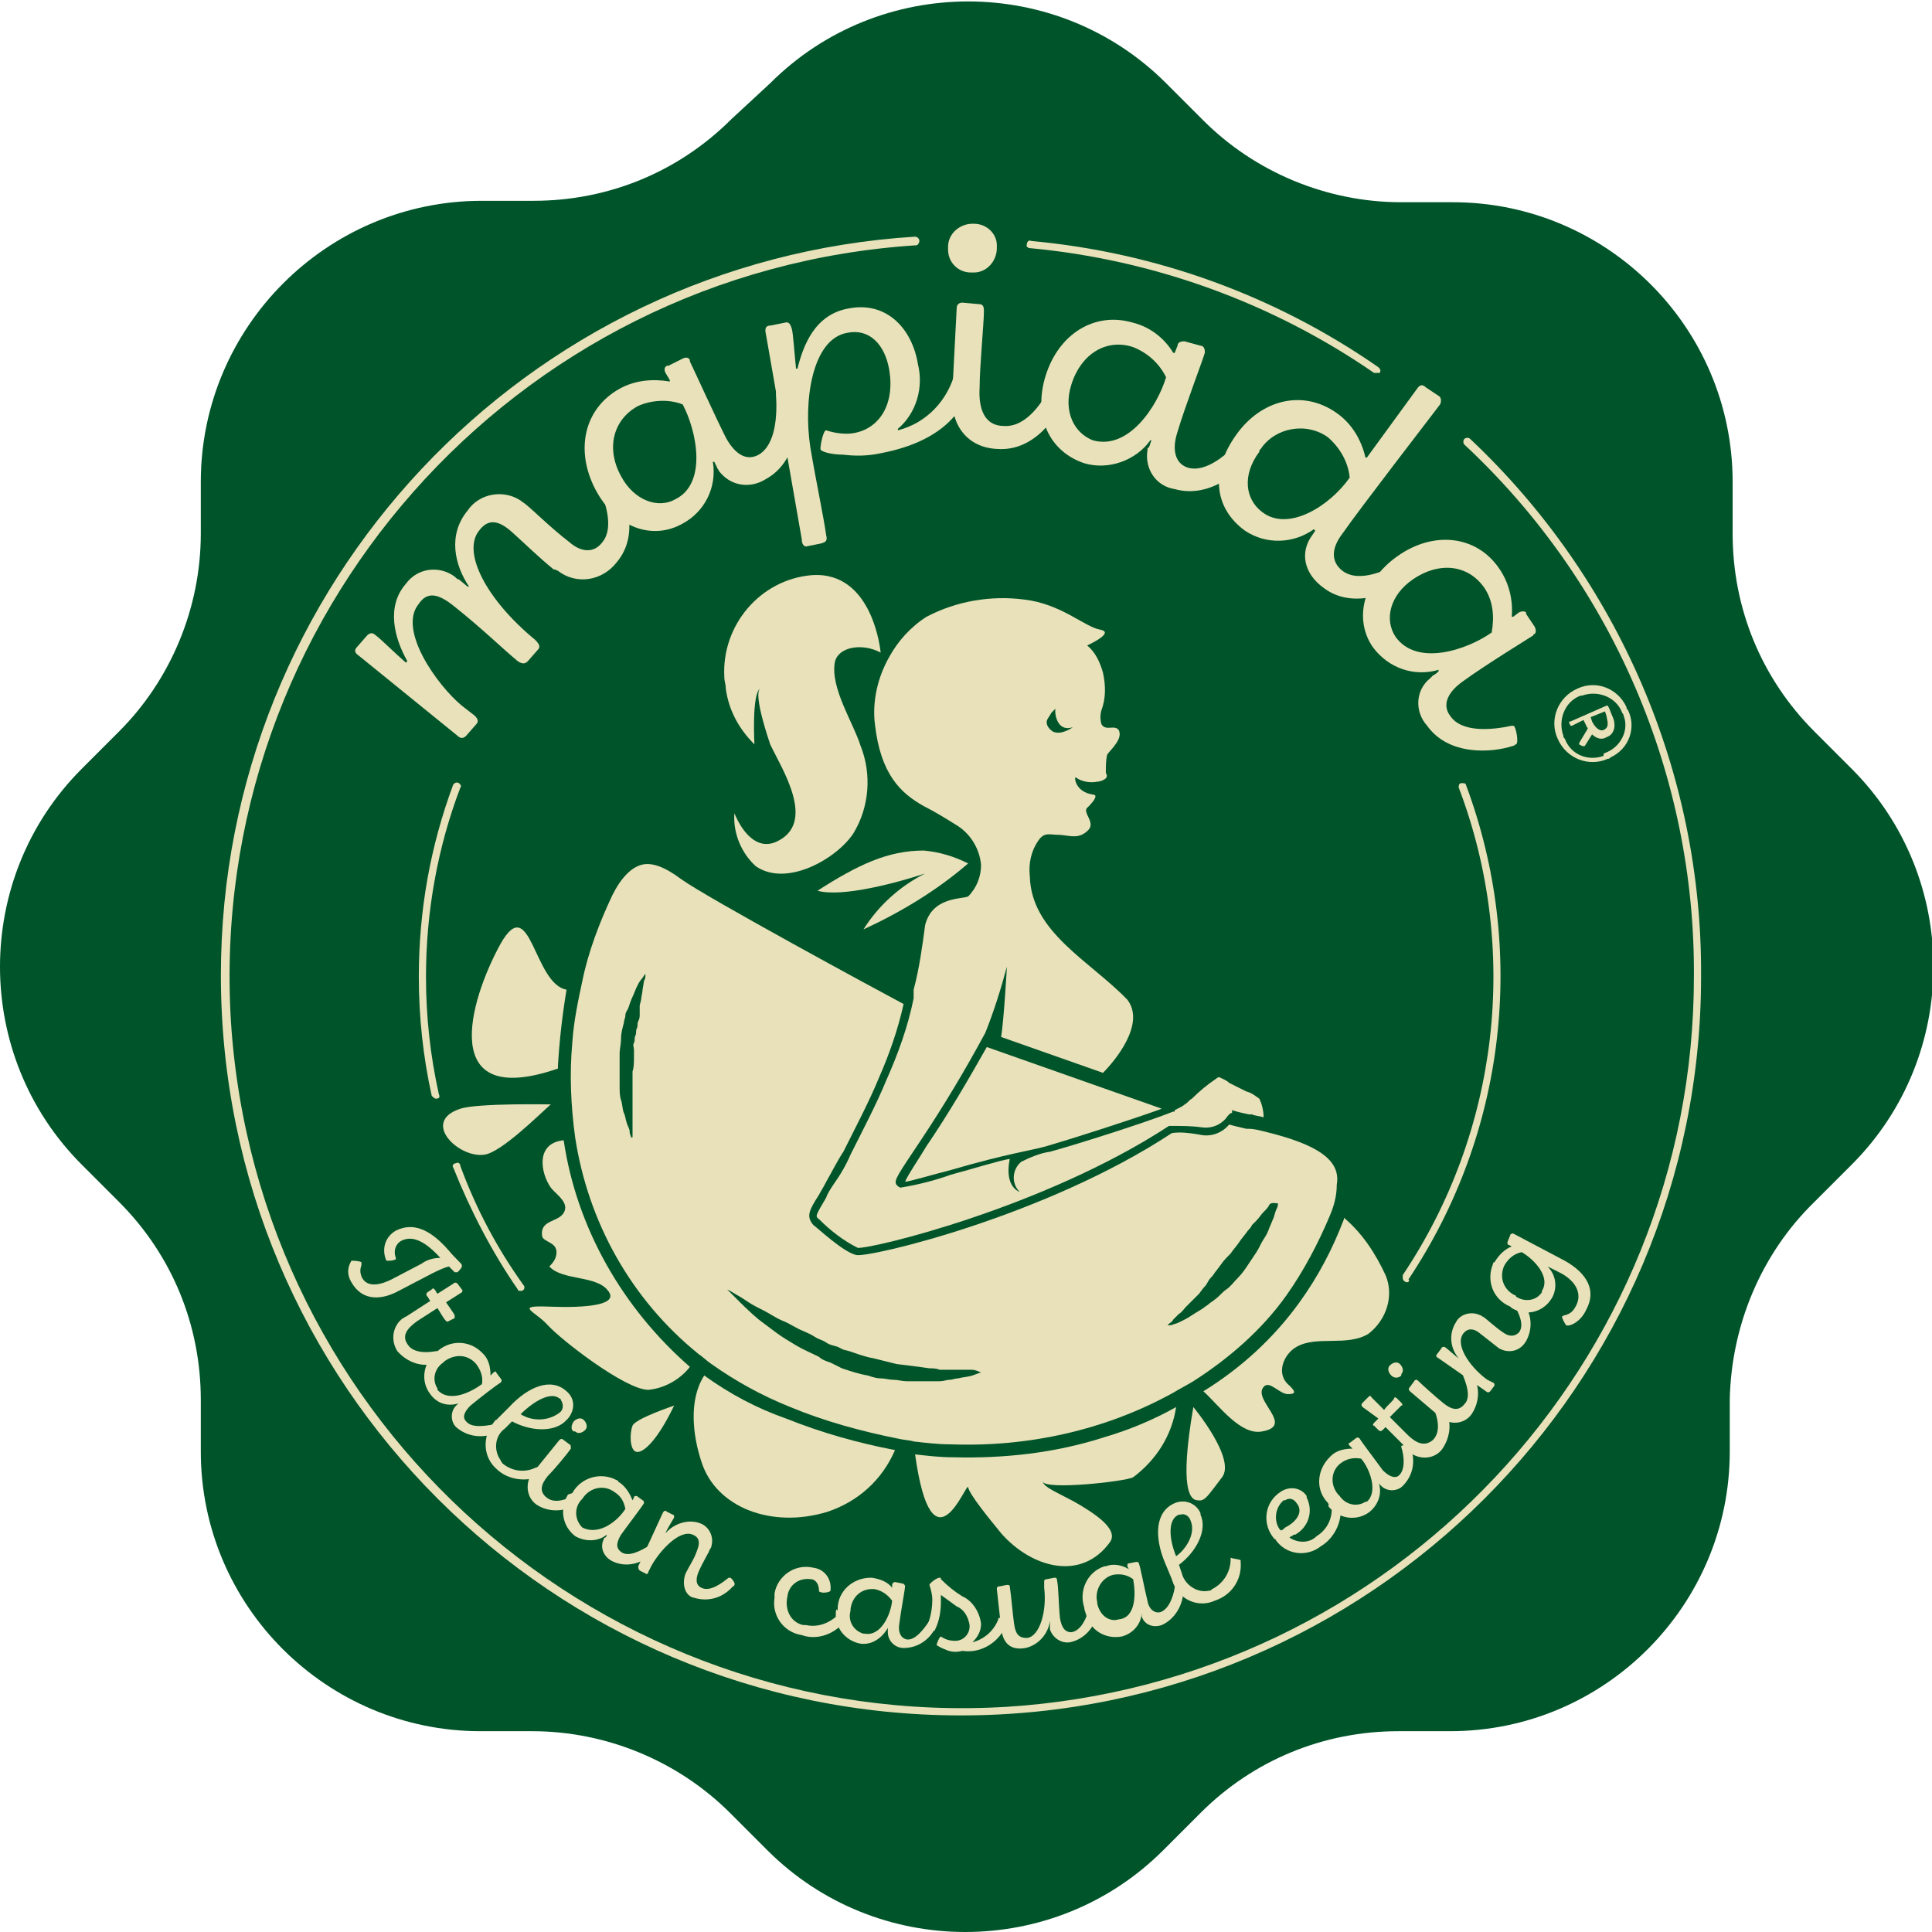 <?xml version="1.0" encoding="UTF-8"?>
<svg xmlns="http://www.w3.org/2000/svg" xmlns:xlink="http://www.w3.org/1999/xlink" version="1.0" id="Groupe_34" x="0px" y="0px" viewBox="0 0 134.7 134.7" style="enable-background:new 0 0 134.7 134.7;" xml:space="preserve">
<style type="text/css">
	.st0{clip-path:url(#SVGID_00000107548606181275905440000011772685048605280643_);}
	.st1{fill:#005429;}
	.st2{fill:#E8E1B9;}
</style>
<g>
	<defs>
		<rect id="SVGID_1_" width="134.7" height="134.7"></rect>
	</defs>
	<clipPath id="SVGID_00000143599639339990001700000001130156930475261108_">
		<use xlink:href="#SVGID_1_" style="overflow:visible;"></use>
	</clipPath>
	<g id="Groupe_34-2" style="clip-path:url(#SVGID_00000143599639339990001700000001130156930475261108_);">
		<path id="Tracé_114" class="st1" d="M126.5,83.8l2.6-2.6c7.6-7.6,7.6-20,0-27.6c0,0,0,0,0,0l-2.6-2.6c-3.7-3.7-5.7-8.6-5.7-13.8    v-3.6c0-10.8-8.8-19.5-19.5-19.5h-3.6c-5.2,0-10.2-2.1-13.8-5.7l-2.6-2.6c-7.6-7.6-20-7.6-27.6,0c0,0,0,0,0,0L51,8.3    c-3.7,3.7-8.6,5.7-13.8,5.7h-3.6C22.8,14,14,22.8,14,33.6c0,0,0,0,0,0v3.6c0,5.2-2.1,10.2-5.7,13.8l-2.6,2.6    c-7.6,7.6-7.6,20,0,27.6c0,0,0,0,0,0l2.6,2.6c3.7,3.7,5.7,8.6,5.7,13.8v3.6c0,10.8,8.8,19.5,19.5,19.5c0,0,0,0,0,0h3.6    c5.2,0,10.2,2.1,13.8,5.7l2.6,2.6c7.6,7.6,20,7.6,27.6,0c0,0,0,0,0,0l2.6-2.6c3.7-3.7,8.6-5.7,13.8-5.7h3.6    c10.8,0,19.5-8.8,19.5-19.5v-3.6C120.7,92.4,122.8,87.4,126.5,83.8"></path>
		<path id="Tracé_115" class="st2" d="M30.4,76.6c-0.1,0-0.2-0.1-0.3-0.2c-0.6-2.7-0.9-5.5-0.9-8.3c0-4.6,0.8-9.1,2.4-13.4    c0.1-0.1,0.2-0.2,0.4-0.1c0.1,0.1,0.2,0.2,0.1,0.3c-1.6,4.2-2.4,8.7-2.4,13.2c0,2.8,0.3,5.5,0.9,8.2    C30.7,76.5,30.6,76.6,30.4,76.6C30.5,76.6,30.4,76.6,30.4,76.6"></path>
		<path id="Tracé_116" class="st2" d="M36.3,90c-0.1,0-0.2,0-0.2-0.1c-1.8-2.6-3.3-5.5-4.5-8.5c-0.1-0.1,0-0.3,0.2-0.3    c0.1-0.1,0.3,0,0.3,0.2l0,0c1.1,3,2.6,5.8,4.4,8.3c0.1,0.1,0.1,0.3-0.1,0.4C36.4,90,36.4,90,36.3,90"></path>
		<path id="Tracé_117" class="st2" d="M98.1,89.4c-0.1,0-0.3-0.1-0.3-0.3c0-0.1,0-0.1,0-0.2c6.7-10,8.2-22.7,3.9-34    c0-0.1,0-0.3,0.2-0.3c0.1,0,0.3,0,0.3,0.1c4.3,11.5,2.8,24.3-4,34.5C98.3,89.3,98.2,89.4,98.1,89.4"></path>
		<path id="Tracé_118" class="st2" d="M31.9,88.7c-0.1,0-0.1,0-0.2,0c-0.1-0.1-0.2-0.2-0.4-0.4c-0.4,0.1-0.8,0.3-1.2,0.5l-2.3,1.2    c-1.1,0.6-2.5,0.8-3.3-0.6c-0.3-0.5-0.3-1,0-1.5c0.2,0,0.5,0,0.7,0.1c0,0,0,0.1,0,0.2c-0.1,0.3-0.1,0.5,0,0.8    c0.4,0.9,1.5,0.5,2.1,0.2l2.1-1.1c0.4-0.3,0.9-0.4,1.3-0.4c-1-1.1-1.9-1.6-2.7-1.2c-0.4,0.2-0.6,0.7-0.4,1.2c0,0.1,0,0.1,0,0.1    c-0.2,0.1-0.4,0.1-0.6,0.1c0,0-0.1,0-0.1-0.1c-0.3-0.8,0-1.6,0.7-2c1.2-0.6,2.4-0.1,3.7,1.4c0.5,0.6,0.9,0.9,0.9,1    c0,0,0,0.1,0,0.1C32.2,88.4,32,88.6,31.9,88.7"></path>
		<path id="Tracé_119" class="st2" d="M30.6,95c0,0-0.1,0-0.1,0c-1,0.4-2.1,0-2.8-0.8c-0.5-0.8-0.3-1.8,0.4-2.3    c0.1,0,0.1-0.1,0.2-0.1l1.7-1.1c-0.1-0.1-0.1-0.2-0.2-0.3c-0.1-0.1-0.1-0.2,0-0.3l0.3-0.2c0.1-0.1,0.1-0.1,0.2,0c0,0,0,0,0,0    c0.1,0.1,0.1,0.2,0.2,0.3l1.1-0.7c0.1-0.1,0.2-0.1,0.3,0c0,0,0,0,0,0l0.3,0.4c0.1,0.1,0,0.2,0,0.2c0,0,0,0,0,0l-1.1,0.7    c0.2,0.3,0.5,0.7,0.6,0.9c0,0.1,0,0.1,0,0.2c0,0,0,0,0,0l-0.4,0.2c-0.1,0.1-0.2,0-0.2,0c-0.2-0.2-0.4-0.6-0.6-0.9l-1.4,0.9    c-0.7,0.5-1.1,1-0.7,1.6c0.4,0.7,1.5,0.6,2,0.5c0.1,0,0.1,0,0.1,0C30.6,94.6,30.6,95,30.6,95"></path>
		<path id="Tracé_120" class="st2" d="M30.4,94.3c0.9-0.9,2.3-0.9,3.2,0c0,0,0.1,0.1,0.1,0.1c0.4,0.4,0.5,1,0.5,1.5l0,0l0.2-0.2    c0.1-0.1,0.2-0.1,0.2,0c0,0,0,0,0,0l0.3,0.4c0.1,0.1,0.1,0.2,0,0.3c0,0,0,0,0,0c-0.2,0.1-1.5,1.1-2.1,1.6    c-0.4,0.4-0.6,0.8-0.3,1.1c0.4,0.5,1.4,0.3,2,0.2c0.1,0,0.1,0,0.1,0c0,0.1,0.2,0.5,0.1,0.6c0,0-0.1,0-0.1,0    c-0.9,0.4-2,0.3-2.8-0.4c-0.4-0.4-0.4-1.1,0-1.5c0,0,0.1-0.1,0.1-0.1c0.1-0.1,0.2-0.1,0.2-0.1l0,0c-0.8,0.3-1.6,0.1-2.1-0.6    c-0.7-0.9-0.5-2.2,0.4-2.9C30.3,94.3,30.3,94.3,30.4,94.3 M33.6,96.5c0.1-0.5-0.1-1-0.4-1.4c-0.6-0.7-1.5-0.7-2.2-0.2    c0,0-0.1,0.1-0.1,0.1c-0.6,0.4-0.8,1.2-0.4,1.8c0,0,0,0,0,0.1C31.3,97.8,32.8,97.1,33.6,96.5"></path>
		<path id="Tracé_121" class="st2" d="M37.9,102.8C37.8,102.9,37.8,102.9,37.9,102.8c-1.1,0.6-2.5,0.4-3.3-0.4    c-0.9-0.8-1-2.2-0.2-3.2c0.1-0.1,0.1-0.2,0.2-0.2l0.9-0.9c1.3-1.4,2.9-2.1,4-1.1c0.6,0.5,0.6,1.3,0.1,1.9c0,0-0.1,0.1-0.1,0.1    c-0.8,0.9-2.5,0.8-3.8,0.1l-0.5,0.5c-0.7,0.5-0.8,1.5-0.3,2.2c0,0.1,0.1,0.1,0.1,0.2c0.7,0.6,1.6,0.7,2.4,0.3c0.1,0,0.1,0,0.1,0    S37.9,102.8,37.9,102.8 M36.3,98.6c0.8,0.5,1.9,0.5,2.7-0.1c0.3-0.2,0.3-0.6,0.1-0.9c0,0,0-0.1-0.1-0.1    C38.4,97,37.2,97.7,36.3,98.6"></path>
		<path id="Tracé_122" class="st2" d="M37.3,102.5l1.7-2.1c0.1-0.1,0.2-0.1,0.3,0l0.4,0.3c0.1,0,0.1,0.2,0.1,0.2c0,0,0,0,0,0.1    c-0.2,0.3-1.1,1.4-1.6,1.9c-0.5,0.6-0.6,1.1-0.1,1.5c0.6,0.5,1.5,0.1,2-0.2c0,0,0.1,0,0.1,0c0.1,0.1,0.3,0.5,0.2,0.5    c0,0-0.1,0-0.1,0.1c-0.8,0.6-2,0.7-2.9,0.1c-0.7-0.5-0.8-1.5-0.3-2.2C37.2,102.7,37.3,102.6,37.3,102.5 M40,99.1    c0.2-0.2,0.5-0.3,0.7-0.1c0,0,0,0,0,0c0.2,0.2,0.3,0.5,0.1,0.7c0,0,0,0,0,0c-0.2,0.2-0.5,0.3-0.7,0.1c0,0,0,0-0.1,0    C39.8,99.7,39.8,99.4,40,99.1C40,99.1,40,99.1,40,99.1"></path>
		<path id="Tracé_123" class="st2" d="M39.9,104.1c0.6-1.1,2-1.5,3.1-0.9c0,0,0.1,0,0.1,0.1c0.5,0.3,0.8,0.8,1,1.3l0,0l0.1-0.2    c0-0.1,0.1-0.1,0.2-0.1c0,0,0,0,0,0l0.4,0.3c0.1,0,0.1,0.2,0.1,0.2c0,0,0,0,0,0c-0.1,0.2-1.1,1.5-1.6,2.2c-0.3,0.5-0.4,0.9,0,1.2    c0.5,0.4,1.4-0.1,1.9-0.4c0,0,0.1,0,0.1,0c0.1,0,0.3,0.4,0.2,0.5c0,0,0,0.1-0.1,0.1c-0.8,0.7-1.9,0.9-2.8,0.4    c-0.5-0.3-0.8-0.9-0.5-1.5c0,0,0-0.1,0.1-0.1c0.1-0.1,0.1-0.1,0.1-0.2l0,0c-0.6,0.5-1.5,0.5-2.2,0.1c-0.9-0.7-1.1-1.9-0.5-2.9    C39.9,104.1,39.9,104.1,39.9,104.1 M43.6,105.2c-0.1-0.5-0.3-0.9-0.8-1.2c-0.7-0.5-1.7-0.3-2.2,0.5c0,0-0.1,0.1-0.1,0.1    c-0.5,0.6-0.4,1.4,0.1,1.9c0,0,0,0,0,0C41.8,107.1,43.1,106,43.6,105.2"></path>
		<path id="Tracé_124" class="st2" d="M47.8,109.7c0.3-0.6,0.6-1,0.8-1.6c0.2-0.5,0.2-0.9-0.3-1.1c-0.9-0.4-2.3,1.1-2.9,2.2    l-0.2,0.4c0,0.1-0.1,0.2-0.2,0.1c0,0,0,0,0,0l-0.4-0.2c-0.1-0.1-0.1-0.2-0.1-0.3l1.7-3.7c0.1-0.2,0.2-0.2,0.3-0.1l0.4,0.2    c0.1,0,0.1,0.1,0.1,0.2c0,0,0,0,0,0c-0.1,0.2-0.5,0.8-0.6,1.1l0,0c0.6-0.7,1.6-1,2.4-0.7c0.6,0.2,1,0.9,0.8,1.6    c0,0.1-0.1,0.2-0.1,0.2c-0.1,0.3-0.5,0.9-0.8,1.6c-0.2,0.5-0.2,0.9,0.2,1.1c0.6,0.3,1.4-0.3,1.9-0.7c0,0,0.1,0,0.1,0    c0.1,0,0.4,0.4,0.3,0.5c0,0,0,0.1-0.1,0.1c-0.7,0.8-1.7,1.1-2.7,0.8C47.8,111.3,47.5,110.5,47.8,109.7    C47.8,109.8,47.8,109.8,47.8,109.7"></path>
		<path id="Tracé_125" class="st2" d="M54,111.1c0.2-1.2,1.4-2.1,2.7-1.8c0,0,0,0,0,0c0.8,0.1,1.3,0.8,1.2,1.6    c0,0.1-0.5,0.2-0.7,0.1c-0.1,0-0.1-0.1-0.1-0.1c0-0.4-0.2-0.8-0.6-0.8c-0.8-0.1-1.5,0.4-1.6,1.2c0,0,0,0,0,0    c-0.2,0.9,0.2,1.8,1.1,2c0.1,0,0.1,0,0.2,0c0.9,0.2,1.8-0.2,2.4-0.9c0,0,0.1-0.1,0.1,0s0.4,0.3,0.4,0.4c0,0,0,0.1-0.1,0.1    c-0.7,1-2,1.5-3.1,1.1c-1.3-0.2-2.1-1.4-1.9-2.6C54,111.2,54,111.1,54,111.1"></path>
		<path id="Tracé_126" class="st2" d="M58.4,112.2c0-1.3,1.1-2.2,2.3-2.2c0,0,0.1,0,0.1,0c0.6,0.1,1.1,0.3,1.4,0.7l0,0l0-0.2    c0-0.1,0.1-0.2,0.2-0.2c0,0,0,0,0,0l0.5,0.1c0.1,0,0.2,0.1,0.2,0.2c0,0,0,0,0,0c0,0.2-0.3,1.8-0.4,2.6c-0.1,0.6,0.1,1,0.5,1.1    c0.6,0.1,1.2-0.7,1.6-1.3c0,0,0-0.1,0.1-0.1c0.1,0,0.5,0.3,0.4,0.3c0,0,0,0.1,0,0.1c-0.4,1-1.3,1.6-2.3,1.6    c-0.6,0-1.1-0.5-1.1-1.1c0,0,0-0.1,0-0.1c0-0.1,0-0.2,0-0.2l0,0c-0.4,0.7-1.1,1.2-1.9,1.1c-1.1-0.2-1.9-1.2-1.7-2.4    C58.4,112.3,58.4,112.3,58.4,112.2 M62.2,111.6c-0.3-0.4-0.7-0.7-1.2-0.8c-0.9-0.1-1.6,0.5-1.7,1.4c0,0,0,0.1,0,0.1    c-0.2,0.7,0.2,1.4,0.9,1.6c0,0,0,0,0.1,0C61.4,114.1,62.1,112.6,62.2,111.6"></path>
		<path id="Tracé_127" class="st2" d="M65.9,115c-0.3-0.1-0.6-0.3-0.6-0.3c0-0.1,0.2-0.6,0.3-0.6c0.3,0.2,0.6,0.3,1,0.3    c0.6,0,1-0.5,1-1c0,0,0,0,0-0.1c-0.1-0.6-0.4-1.1-0.9-1.3c-0.4-0.3-0.7-0.5-1.1-0.8l0,0c0,0.2,0,0.3,0,0.5c0,0.6-0.1,1.3-0.4,1.9    c0,0.1-0.1,0.1-0.1,0.1c-0.1,0-0.5-0.2-0.5-0.3c0-0.1,0-0.1,0.1-0.2c0.2-0.5,0.3-1.1,0.3-1.7c0-0.3-0.1-0.7-0.2-1    c0-0.1,0.5-0.5,0.7-0.5c0.1,0,0.1,0,0.1,0.1c0.5,0.5,1,0.9,1.5,1.2c0.7,0.3,1.2,1.1,1.3,1.9c0,0.5-0.2,0.9-0.6,1.3l0,0    c0.8-0.2,1.5-0.8,1.8-1.6c0-0.1,0-0.1,0.1-0.1c0.1,0,0.5,0.2,0.5,0.3c0,0,0,0.1,0,0.1c-0.5,1.3-1.8,2.1-3.1,1.9    C66.7,115.2,66.3,115.2,65.9,115"></path>
		<path id="Tracé_128" class="st2" d="M69.8,113.5l-0.3-2.7c0-0.1,0-0.2,0.2-0.2l0.5-0.1c0.1,0,0.2,0,0.2,0.1c0,0,0,0,0,0    c0.1,0.6,0.2,1.9,0.3,2.6c0.1,0.7,0.3,1,0.9,1c0.9-0.1,1.4-1.9,1.2-3.5l0-0.4c0-0.1,0-0.2,0.2-0.2l0.5-0.1c0.1,0,0.2,0,0.2,0.2    c0.1,0.4,0.1,1.6,0.2,2.6c0.1,0.6,0.3,1,0.8,1c0.7-0.1,1.1-1.1,1.2-1.6c0-0.1,0-0.1,0.1-0.1c0.1,0,0.5,0.1,0.5,0.2    c0,0,0,0.1,0,0.1c-0.1,1-0.9,1.9-1.9,2.1c-0.6,0.1-1.2-0.3-1.4-0.9c0-0.1,0-0.1,0-0.2c0-0.1,0-0.3,0-0.4l0,0    c-0.1,0.9-0.8,1.7-1.7,1.9C70.4,115.1,69.9,114.5,69.8,113.5"></path>
		<path id="Tracé_129" class="st2" d="M75.6,112.1c-0.4-1.2,0.2-2.5,1.4-2.9c0,0,0.1,0,0.1,0c0.5-0.2,1.1-0.1,1.6,0.2l0,0l-0.1-0.2    c0-0.1,0-0.2,0.1-0.2c0,0,0,0,0,0l0.5-0.1c0.1,0,0.2,0,0.2,0.1c0,0,0,0,0,0c0.1,0.2,0.4,1.8,0.6,2.6c0.1,0.6,0.5,0.9,0.9,0.8    c0.6-0.2,0.9-1.1,1-1.7c0-0.1,0-0.1,0.1-0.1c0.1,0,0.5,0.1,0.5,0.2c0,0,0,0.1,0,0.1c0,1-0.6,2-1.5,2.4c-0.6,0.2-1.2,0-1.4-0.6    c0,0,0-0.1,0-0.1c0-0.1,0-0.2,0-0.2h0c0,0.8-0.6,1.5-1.4,1.7c-1.1,0.2-2.2-0.4-2.5-1.6C75.6,112.2,75.6,112.2,75.6,112.1     M79,110.1c-0.4-0.3-0.9-0.4-1.4-0.3c-0.8,0.2-1.3,1.1-1.1,1.9c0,0,0,0.1,0,0.1c0.2,0.9,0.9,1.3,1.5,1.1    C79.2,112.8,79.2,111.1,79,110.1"></path>
		<path id="Tracé_130" class="st2" d="M86.5,108.8c0,0,0,0.1,0,0.1c0.1,1.2-0.6,2.3-1.8,2.7c-1.1,0.5-2.4,0-2.9-1.2    c0-0.1-0.1-0.2-0.1-0.3l-0.5-1.2c-0.7-1.7-0.7-3.5,0.7-4.1c0.7-0.3,1.5,0,1.8,0.7c0,0,0,0.1,0,0.1c0.5,1.1-0.3,2.6-1.5,3.5    l0.2,0.6c0.2,0.8,1.1,1.4,1.9,1.2c0.1,0,0.1,0,0.2-0.1c0.8-0.4,1.3-1.2,1.3-2.1c0-0.1,0-0.1,0-0.1C86,108.7,86.5,108.7,86.5,108.8     M82,108.5c0.7-0.5,1.4-1.6,1-2.5c-0.1-0.3-0.4-0.5-0.7-0.4c0,0-0.1,0-0.1,0C81.4,105.9,81.5,107.3,82,108.5"></path>
		<path id="Tracé_131" class="st2" d="M88.7,107.1c-0.7-1-0.5-2.4,0.6-3.1c0.6-0.4,1.4-0.3,1.8,0.3c0,0,0,0,0,0.1    c0.5,1,0.1,2.1-0.8,2.6c0,0-0.1,0-0.1,0c-0.1,0.1-0.2,0.1-0.3,0.2c0.6,0.4,1.4,0.4,1.9-0.1c0.8-0.5,1.2-1.4,1-2.4    c0-0.1,0-0.1,0-0.1c0.1,0,0.5-0.1,0.6,0c0,0,0,0.1,0,0.1c0.3,1.2-0.3,2.5-1.3,3.1c-1,0.8-2.5,0.6-3.2-0.5    C88.8,107.3,88.8,107.2,88.7,107.1 M90.4,104.8c-0.2-0.3-0.5-0.4-0.8-0.2c0,0,0,0-0.1,0c-0.6,0.5-0.7,1.4-0.3,2    c0,0,0.1,0.1,0.1,0.1c0.1,0,0.2-0.1,0.3-0.2C90.4,106.1,90.9,105.4,90.4,104.8"></path>
		<path id="Tracé_132" class="st2" d="M92.6,104.8c-0.9-0.9-0.8-2.3,0.1-3.2c0,0,0.1-0.1,0.1-0.1c0.4-0.4,1-0.5,1.5-0.5l0,0    l-0.2-0.2c-0.1-0.1-0.1-0.2,0-0.2c0,0,0,0,0,0l0.4-0.3c0.1-0.1,0.2-0.1,0.3,0c0,0,0,0,0,0c0.1,0.2,1.1,1.5,1.6,2.2    c0.4,0.4,0.8,0.6,1.1,0.4c0.5-0.4,0.4-1.4,0.2-2c0-0.1,0-0.1,0-0.1c0.1,0,0.5-0.2,0.6-0.1c0,0,0,0.1,0,0.1c0.4,0.9,0.3,2-0.5,2.8    c-0.4,0.4-1.1,0.4-1.5,0c0,0-0.1-0.1-0.1-0.1c-0.1-0.1-0.1-0.2-0.1-0.2l0,0c0.3,0.8,0,1.6-0.6,2.1c-0.9,0.7-2.2,0.5-2.9-0.4    C92.7,104.9,92.6,104.9,92.6,104.8 M94.9,101.7c-0.5-0.1-1,0-1.4,0.3c-0.7,0.5-0.8,1.5-0.2,2.2c0,0,0.1,0.1,0.1,0.1    c0.4,0.6,1.2,0.8,1.8,0.4c0,0,0,0,0.1,0C96.1,104,95.5,102.4,94.9,101.7"></path>
		<path id="Tracé_133" class="st2" d="M100.6,98.1c0,0,0,0.1,0.1,0.1c0.6,0.9,0.4,2.1-0.2,2.9c-0.6,0.7-1.7,0.7-2.4,0    c-0.1-0.1-0.1-0.1-0.1-0.2l-1.4-1.4c-0.1,0.1-0.2,0.2-0.2,0.2c-0.1,0.1-0.2,0.1-0.3,0l-0.3-0.3c-0.1,0-0.1-0.1,0-0.2c0,0,0,0,0,0    c0.1-0.1,0.2-0.2,0.3-0.3L95,98.1c-0.1-0.1-0.1-0.2,0-0.3c0,0,0,0,0,0l0.4-0.4c0.1-0.1,0.2-0.1,0.2,0c0,0,0,0,0,0l0.9,0.9    c0.2-0.3,0.6-0.6,0.7-0.8c0-0.1,0.1-0.1,0.2,0c0,0,0,0,0,0l0.3,0.3c0.1,0.1,0.1,0.2,0,0.2c-0.2,0.2-0.5,0.5-0.8,0.8l1.2,1.2    c0.6,0.6,1.2,0.9,1.8,0.4c0.6-0.6,0.3-1.6,0.1-2.1c0,0,0-0.1,0-0.1C100.1,98.2,100.5,98,100.6,98.1"></path>
		<path id="Tracé_134" class="st2" d="M97,95.9c-0.2-0.2-0.3-0.5-0.1-0.7c0,0,0,0,0,0c0.2-0.2,0.5-0.3,0.7-0.1c0,0,0,0,0,0    c0.2,0.2,0.3,0.5,0.1,0.7c0,0,0,0,0,0.1C97.5,96.1,97.2,96.1,97,95.9C97,95.9,97,95.9,97,95.9 M100.3,98.7l-2-1.7    c-0.1-0.1-0.1-0.2,0-0.3l0.3-0.4c0-0.1,0.2-0.1,0.2-0.1c0,0,0,0,0,0c0.3,0.3,1.3,1.2,1.8,1.6c0.6,0.5,1.1,0.6,1.5,0.1    c0.5-0.5,0.1-1.5-0.1-2c0,0,0-0.1,0-0.1c0.1-0.1,0.5-0.2,0.5-0.2c0,0,0,0.1,0.1,0.1c0.6,0.9,0.6,2,0,2.9c-0.5,0.7-1.5,0.8-2.2,0.2    C100.4,98.8,100.4,98.7,100.3,98.7"></path>
		<path id="Tracé_135" class="st2" d="M104.5,94c-0.5-0.4-0.9-0.7-1.4-1.1c-0.4-0.3-0.8-0.3-1.1,0.1c-0.6,0.9,0.7,2.5,1.7,3.2    l0.4,0.2c0.1,0,0.1,0.2,0.1,0.2c0,0,0,0,0,0l-0.3,0.4c-0.1,0.1-0.2,0.1-0.3,0l-3.3-2.3c-0.2-0.1-0.2-0.2-0.1-0.3l0.3-0.4    c0-0.1,0.2-0.1,0.2-0.1c0,0,0,0,0,0c0.2,0.1,0.7,0.6,1,0.8l0,0c-0.6-0.7-0.7-1.7-0.2-2.5c0.3-0.6,1.1-0.8,1.7-0.5    c0.1,0,0.1,0.1,0.2,0.1c0.3,0.2,0.8,0.7,1.4,1.1c0.4,0.3,0.8,0.3,1.1,0c0.4-0.5,0-1.4-0.4-2c0,0,0-0.1,0-0.1    c0-0.1,0.4-0.3,0.5-0.2c0,0,0.1,0,0.1,0.1c0.7,0.8,0.8,1.9,0.3,2.8C106,94.2,105.2,94.4,104.5,94C104.6,94,104.6,94,104.5,94"></path>
		<path id="Tracé_136" class="st2" d="M109.2,92.4c-0.1-0.1-0.3-0.5-0.3-0.6c0,0,0.1-0.1,0.2-0.1c0.4-0.1,0.6-0.3,0.8-0.7    c0.4-0.8,0-1.7-1.2-2.3l-0.8-0.4l0,0c0.6,0.6,0.7,1.5,0.3,2.2c-0.6,1-1.8,1.3-2.8,0.7c0,0-0.1-0.1-0.1-0.1c-1.2-0.5-1.7-1.8-1.2-3    c0,0,0-0.1,0.1-0.1c0.3-0.5,0.7-0.9,1.2-1.1l0,0l-0.2-0.1c-0.1,0-0.1-0.1-0.1-0.2c0,0,0,0,0,0l0.2-0.5c0-0.1,0.2-0.1,0.2-0.1    c0,0,0,0,0,0l3.6,1.9c1.6,0.9,2.2,2.1,1.5,3.4C110.2,92.2,109.4,92.5,109.2,92.4 M106.1,87.3c-0.5,0.1-0.9,0.4-1.2,0.9    c-0.4,0.8-0.1,1.7,0.7,2.1c0,0,0.1,0,0.1,0.1c0.6,0.4,1.4,0.3,1.8-0.3c0,0,0,0,0-0.1C108.1,89.1,107.1,87.9,106.1,87.3"></path>
		<path id="Tracé_137" class="st2" d="M96,26c-0.1,0-0.1,0-0.2,0c-7.1-4.9-15.4-7.9-24-8.7c-0.1,0-0.3-0.1-0.2-0.3    c0-0.1,0.1-0.3,0.3-0.2l0,0c8.7,0.8,17,3.8,24.2,8.8c0.1,0.1,0.2,0.2,0.1,0.4C96.2,26,96.1,26,96,26"></path>
		<path id="Tracé_138" class="st2" d="M67,119.6c-28.5,0-51.6-23.1-51.6-51.6c0-27.2,21.2-49.8,48.4-51.5c0.1,0,0.3,0.1,0.3,0.3    c0,0.1-0.1,0.3-0.2,0.3c-28.1,1.8-49.5,26-47.8,54.1c1.8,28.1,26,49.5,54.1,47.8c26.9-1.7,47.9-24,47.9-50.9    c0.1-14-5.7-27.5-16-37.1c-0.1-0.1-0.1-0.3,0-0.4c0.1-0.1,0.3-0.1,0.4,0l0,0c10.3,9.7,16.2,23.3,16.1,37.5    C118.6,96.5,95.5,119.6,67,119.6"></path>
		<path id="Tracé_139" class="st2" d="M38.6,39.7c-1.1-0.9-1.9-1.7-2.9-2.6S34,36.2,33.4,37c-1.2,1.5,0.5,4.8,3.9,7.6    c0.3,0.3,0.4,0.5,0.2,0.7l-0.7,0.8c-0.2,0.2-0.4,0.2-0.7,0c-1.2-1-2.4-2.2-4.4-3.8c-1.1-0.9-1.9-1.1-2.5-0.2    c-1.5,1.8,1.3,5.7,3,7.1l0.9,0.7c0.2,0.2,0.3,0.4,0.1,0.6l-0.7,0.8c-0.2,0.2-0.4,0.2-0.6,0L25,45.7c-0.3-0.2-0.3-0.4-0.1-0.6    l0.7-0.8c0.2-0.2,0.4-0.2,0.6,0c0.3,0.2,1.4,1.3,2.1,1.9l0.1-0.1c-0.9-1.6-1.5-3.8-0.1-5.4c0.8-1.1,2.3-1.3,3.4-0.5    c0.1,0.1,0.2,0.2,0.3,0.2l0.6,0.5l0.1,0c-1-1.5-1.5-3.6-0.1-5.3c0.8-1.2,2.5-1.5,3.7-0.7c0.1,0.1,0.3,0.2,0.4,0.3    c0.5,0.4,1.7,1.6,3,2.6c0.8,0.7,1.7,0.8,2.3,0c0.9-1.1,0.1-3.2-0.5-4.3c-0.1-0.1-0.1-0.2,0-0.2c0.1-0.1,1-0.5,1.1-0.4    c0.1,0.1,0.1,0.1,0.2,0.2c0.9,1.6,1.8,4.2,0.2,6.1c-1,1.3-2.8,1.6-4.1,0.6C38.7,39.7,38.7,39.7,38.6,39.7"></path>
		<path id="Tracé_140" class="st2" d="M41.5,34.1c-1.4-2.7-0.8-5.6,1.7-7c1.1-0.6,2.3-0.7,3.5-0.5l0-0.1l-0.3-0.5    c-0.1-0.2-0.1-0.4,0.1-0.5c0,0,0,0,0.1,0l1-0.5c0.2-0.1,0.4-0.1,0.5,0.1c0,0,0,0.1,0,0.1c0.2,0.4,1.7,3.7,2.5,5.3    c0.6,1.1,1.4,1.7,2.3,1.2c1.2-0.7,1.3-2.8,1.2-4.2c0-0.1,0-0.2,0.1-0.2c0.1-0.1,1.1-0.1,1.2,0.1c0,0.1,0.1,0.1,0.1,0.2    c0.3,1.6,0.1,4.6-2.1,5.8c-1.1,0.7-2.5,0.5-3.3-0.6c0-0.1-0.1-0.1-0.1-0.2c-0.1-0.2-0.2-0.4-0.2-0.4l-0.1,0    c0.3,1.8-0.6,3.5-2.1,4.3C45.5,37.7,42.9,36.8,41.5,34.1 M47.6,28.2c-1-0.4-2.2-0.3-3.1,0.1c-1.7,0.9-2.3,2.9-1.2,4.9    c0.9,1.7,2.6,2.3,3.8,1.6C49.3,33.7,48.6,30.1,47.6,28.2"></path>
		<path id="Tracé_141" class="st2" d="M55.9,37.6l-2.5-14.3c-0.1-0.4,0-0.6,0.3-0.6l1-0.2c0.3-0.1,0.4,0.1,0.5,0.4    c0.1,0.3,0.2,1.9,0.3,2.8l0.1,0c0.4-1.6,1.2-3.8,3.6-4.2c2.6-0.5,4.4,1.4,4.8,3.9c0.4,1.6-0.1,3.4-1.4,4.5l0,0.1    c2-0.5,3.5-2.1,4-4.1c0-0.1,0-0.2,0.1-0.2c0.2,0,1.1,0.3,1.1,0.4c0,0.1,0,0.2,0,0.2c-0.5,2.8-2.7,4.6-6.4,5.3    c-0.9,0.2-1.8,0.2-2.6,0.1c-0.8,0-1.6-0.2-1.6-0.4c0-0.3,0.2-1.3,0.4-1.3c0.6,0.2,1.3,0.3,1.9,0.2c1.8-0.3,2.9-2,2.5-4.4    c-0.3-1.8-1.4-2.9-2.9-2.6c-2.5,0.4-3.1,4.8-2.6,8c0.4,2.4,0.9,4.7,1.1,6.1c0.1,0.4,0,0.5-0.4,0.6l-1,0.2    C56.1,38.1,55.9,38,55.9,37.6"></path>
		<path id="Tracé_142" class="st2" d="M66.4,27.3l0.3-5.8c0-0.3,0.2-0.4,0.4-0.4l1.1,0.1c0.3,0,0.4,0.1,0.4,0.5    c0,0.8-0.3,3.9-0.3,5.3c-0.1,1.6,0.4,2.7,1.7,2.7c1.6,0.1,2.8-1.8,3.3-2.9c0.1-0.1,0.1-0.2,0.2-0.2c0.2,0,1,0.5,1,0.7    c0,0.1,0,0.2-0.1,0.2c-0.7,1.6-2.3,4-4.9,3.8C67.5,31.2,66.2,29.7,66.4,27.3"></path>
		<path id="Tracé_143" class="st2" d="M66.1,17.2c0-0.9,0.8-1.6,1.7-1.6c0,0,0.1,0,0.1,0c0.9,0,1.6,0.7,1.6,1.5c0,0.1,0,0.1,0,0.2    c0,0.9-0.7,1.7-1.6,1.7c-0.1,0-0.2,0-0.2,0c-0.9,0-1.6-0.7-1.6-1.6C66.1,17.4,66.1,17.3,66.1,17.2"></path>
		<path id="Tracé_144" class="st2" d="M72.9,26.2c0.9-2.9,3.4-4.5,6.1-3.7c1.2,0.3,2.2,1.1,2.8,2.1h0.1l0.2-0.5    c0-0.2,0.2-0.3,0.4-0.3c0,0,0,0,0.1,0l1.1,0.3c0.2,0,0.3,0.2,0.3,0.4c0,0,0,0.1,0,0.1c-0.1,0.4-1.4,3.8-1.9,5.5    c-0.4,1.2-0.2,2.2,0.7,2.5c1.3,0.4,2.9-1,3.8-2.1c0.1-0.1,0.1-0.1,0.2-0.1c0.1,0,0.9,0.7,0.8,0.9c0,0.1-0.1,0.1-0.1,0.2    c-0.9,1.3-3.1,3.3-5.6,2.6c-1.3-0.2-2.1-1.4-1.9-2.7c0-0.1,0-0.2,0.1-0.2c0.1-0.2,0.1-0.4,0.2-0.5l-0.1,0c-1,1.4-2.9,2.1-4.6,1.6    C73.2,31.5,72,29.1,72.9,26.2 M81.3,26.3c-0.5-1-1.3-1.7-2.3-2.1c-1.8-0.6-3.6,0.4-4.3,2.6c-0.6,1.9,0.2,3.4,1.5,3.9    C78.7,31.4,80.7,28.3,81.3,26.3"></path>
		<path id="Tracé_145" class="st2" d="M86.2,30.3c1.7-2.4,4.6-3.2,7-1.5c1,0.7,1.7,1.8,2,3.1l0.1,0l3.5-4.8    c0.2-0.3,0.4-0.3,0.6-0.1l0.9,0.6c0.2,0.1,0.2,0.4,0.1,0.6c0,0,0,0,0,0c-0.6,0.8-5.7,7.4-6.8,9c-0.7,0.9-0.9,1.9,0,2.6    c1.2,0.9,3.2-0.1,4.3-0.7c0.1-0.1,0.2-0.1,0.2,0c0.2,0.1,0.6,1,0.5,1.1c-0.1,0.1-0.1,0.1-0.2,0.2c-1.4,1-4.1,2.1-6.1,0.6    c-1.4-1-1.7-2.5-0.8-3.7l0.2-0.3l-0.1-0.1c-1.4,1-3.3,1.1-4.8,0.1C84.6,35.4,84.4,32.8,86.2,30.3 M94.1,33.3    c-0.1-1.1-0.7-2.1-1.5-2.8c-1.5-1.1-3.7-0.7-4.7,0.8c-0.1,0.1-0.1,0.1-0.1,0.2c-1.2,1.6-1,3.3,0.2,4.2    C89.8,37.1,92.7,35.3,94.1,33.3"></path>
		<path id="Tracé_146" class="st2" d="M97.4,38.8c2.5-1.8,5.5-1.5,7.1,0.8c0.7,1,1,2.2,0.9,3.4l0.1,0l0.4-0.3    c0.2-0.1,0.4-0.1,0.5,0c0,0,0,0,0,0.1l0.6,0.9c0.1,0.2,0.1,0.4,0,0.5c0,0-0.1,0-0.1,0.1c-0.3,0.2-3.4,2.1-4.9,3.2    c-1,0.7-1.5,1.6-0.9,2.4c0.8,1.2,2.9,1,4.3,0.7c0.1,0,0.2,0,0.2,0.1c0.1,0.1,0.3,1.1,0.1,1.2c-0.1,0-0.1,0.1-0.2,0.1    c-1.5,0.5-4.5,0.7-6-1.4c-0.9-1-0.8-2.5,0.2-3.3c0.1-0.1,0.1-0.1,0.2-0.2c0.2-0.1,0.3-0.2,0.4-0.3l0-0.1c-1.7,0.5-3.5-0.1-4.6-1.6    C94.4,43.2,95,40.5,97.4,38.8 M104,44.1c0.2-1.1,0.1-2.2-0.5-3.1c-1.1-1.6-3.1-1.9-5-0.6c-1.6,1.1-2,2.8-1.2,4    C98.8,46.5,102.3,45.3,104,44.1"></path>
		<path id="Tracé_147" class="st2" d="M96.6,88.9c-0.7-1.5-1.6-2.9-2.9-4c0,0,0,0.1,0,0.1c-0.8,2.1-1.8,4-3.1,5.8    c-1.8,2.5-4.1,4.6-6.7,6.2c1.1,1,2.6,3.1,4.1,2.8c2.3-0.4-0.7-2.2,0.1-3.1c0.4-0.5,1.1,0.5,1.7,0.5s0.5-0.2,0.1-0.6    c-1-0.8-0.4-2.2,0.5-2.7c1.4-0.8,3.5,0,5-0.9C96.7,92,97.2,90.3,96.6,88.9"></path>
		<path id="Tracé_148" class="st2" d="M83.5,104.6c0.5,0.1,0.7-0.3,1.7-1.6s-2-4.9-2-4.9C82.2,103.9,83,104.6,83.5,104.6"></path>
		<path id="Tracé_149" class="st2" d="M66.4,101.6c-0.9,0-1.7-0.1-2.6-0.2c1.2,8.6,3.6,1.8,3.7,2.3s1.4,2.1,2.3,3.2    c2.1,2.4,5.6,3.4,7.6,0.6c0.6-0.9-1.1-2-2.5-2.8c-1.3-0.7-2.1-1-2.2-1.4c0.2,0.6,5.7,0,6.3-0.3c1.6-1.2,2.7-2.9,3-4.9    c-1.6,0.9-3.3,1.6-5,2.1C73.6,101.3,70,101.7,66.4,101.6"></path>
		<path id="Tracé_150" class="st2" d="M49.1,95.9L49.1,95.9c-1.1,1.7-0.8,4.2-0.2,6c1,3.2,4.9,4.7,8.8,3.5c2.1-0.7,3.8-2.2,4.7-4.3    c-2.6-0.5-5.1-1.2-7.6-2.2C52.8,98.2,50.9,97.2,49.1,95.9"></path>
		<path id="Tracé_151" class="st2" d="M44.3,101.2c0.4,0.2,1.4-0.5,2.7-3.2c0,0-2.7,0.9-2.9,1.4S43.9,101,44.3,101.2"></path>
		<path id="Tracé_152" class="st2" d="M39.3,79.5L39.3,79.5c-2,0.2-1.6,2.3-0.9,3.3c0.3,0.4,1.1,0.9,1,1.5c-0.2,1-1.8,0.6-1.6,1.9    c0.1,0.4,1,0.4,1,1.1c0,0.4-0.2,0.7-0.5,1c0.9,1,3.3,0.6,4.1,1.7c0.8,1-1.6,1.2-4.1,1.1s-1,0.3-0.1,1.3s5.4,4.5,7,4.5    c1.1-0.1,2.2-0.7,2.9-1.6C43.4,91.2,40.2,85.6,39.3,79.5"></path>
		<path id="Tracé_153" class="st2" d="M33.8,80.5c1.2-0.2,3.8-2.8,4.6-3.5c0,0-5.1-0.1-6.3,0.3C29.3,78.2,32,80.8,33.8,80.5"></path>
		<path id="Tracé_154" class="st2" d="M39.5,69c-2.3-0.4-2.5-6.9-4.6-3.2c-2.2,4-4.4,11.6,4,8.7c0-0.1,0-0.2,0-0.2    C39,72.6,39.2,70.8,39.5,69"></path>
		<path id="Tracé_155" class="st2" d="M88.2,78.9c-0.4-0.1-0.8-0.2-1.1-0.2l-0.2,0c-0.4-0.1-0.9-0.2-1.2-0.3v0    c-0.5,0.6-1.3,0.9-2.1,0.7c-0.6-0.1-1.3-0.2-1.9-0.1c-8.8,5.8-21.1,8.7-22,8.5c-0.9-0.2-2.6-1.8-3-2.1c-0.5-0.6-0.3-1,0.4-2.1    c0.1-0.2,0.3-0.5,0.5-0.9c0.4-0.7,0.8-1.5,1.2-2.1c0.9-1.8,1.8-3.5,2.5-5.2c0.7-1.6,1.3-3.3,1.7-5.1c-1.7-0.9-13.7-7.4-15.5-8.7    c-1.2-0.9-2.1-1.2-2.8-1c-0.7,0.2-1.4,0.9-2,2.1c-0.9,1.9-1.7,4-2.1,6c-0.3,1.4-0.6,2.8-0.7,4.3c-0.2,2.2-0.1,4.4,0.2,6.6    c0.9,5.9,3.9,11.3,8.6,15.1c0.3,0.2,0.6,0.5,0.9,0.7c1.7,1.2,3.5,2.2,5.5,3c2.4,1,5,1.7,7.5,2.2c0.4,0.1,0.8,0.1,1.1,0.2    c0.9,0.1,1.7,0.2,2.6,0.2c5.4,0.2,10.8-1,15.5-3.6c0.5-0.3,0.9-0.5,1.4-0.8c2.5-1.6,4.8-3.6,6.5-6c1.2-1.7,2.2-3.6,3-5.5    c0.3-0.7,0.5-1.4,0.5-2.2C93.5,80.9,91.9,79.8,88.2,78.9 M44.6,70.7c0,0.2,0,0.3-0.1,0.5s0,0.3-0.1,0.5s0,0.3-0.1,0.5    s0,0.3-0.1,0.5s0,0.3,0,0.5s0,0.3,0,0.5c0,0.4,0,0.7-0.1,1c0,0.3,0,0.7,0,1c0,0.3,0,0.7,0,1c0,0.2,0,0.3,0,0.4s0,0.3,0,0.4    c0,0.3,0,0.5,0,0.7s0,0.4,0,0.6s0,0.3,0,0.4s0,0.1,0,0.1L44,79.3c0-0.1-0.1-0.2-0.1-0.4s-0.1-0.3-0.2-0.6s-0.1-0.5-0.2-0.7    s-0.1-0.6-0.2-0.9s-0.1-0.6-0.1-1c0-0.3,0-0.7,0-1.1s0-0.7,0-1.1c0-0.4,0.1-0.7,0.1-1.1s0.1-0.7,0.2-1.1c0-0.2,0.1-0.3,0.1-0.5    s0.1-0.3,0.2-0.5c0.1-0.3,0.2-0.6,0.3-0.8s0.2-0.5,0.3-0.7s0.2-0.4,0.3-0.5c0.1-0.1,0.2-0.3,0.3-0.4l0,0.1c0,0.1,0,0.2-0.1,0.4    l-0.1,0.6c0,0.2-0.1,0.5-0.1,0.7l-0.1,0.4C44.6,70.4,44.6,70.5,44.6,70.7 M68.4,95.7c-0.1,0-0.3,0.1-0.6,0.2s-0.6,0.1-1,0.2    c-0.2,0-0.4,0.1-0.6,0.1s-0.4,0.1-0.7,0.1s-0.5,0-0.7,0l-0.8,0l-0.8,0c-0.3,0-0.6-0.1-0.9-0.1s-0.6-0.1-0.9-0.1s-0.6-0.1-0.9-0.2    c-0.6-0.1-1.2-0.3-1.8-0.5l-0.4-0.2L57.9,95c-0.3-0.1-0.6-0.2-0.8-0.4c-0.6-0.3-1.1-0.5-1.6-0.8s-1-0.6-1.4-0.9s-0.8-0.6-1.2-0.9    c-0.6-0.5-1.1-1-1.6-1.5c-0.2-0.2-0.4-0.4-0.6-0.6l0.2,0.1l0.5,0.3c0.2,0.1,0.5,0.3,0.8,0.5s0.7,0.4,1.1,0.6s0.8,0.5,1.3,0.7    s0.9,0.5,1.4,0.7c0.2,0.1,0.5,0.2,0.8,0.4s0.5,0.2,0.8,0.4s0.5,0.2,0.8,0.3l0.4,0.2l0.4,0.1c0.6,0.2,1.1,0.4,1.7,0.5l0.8,0.2    l0.8,0.2l0.8,0.1l0.8,0.1l0.7,0.1c0.2,0,0.5,0,0.7,0.1c0.1,0,0.2,0,0.3,0l0.3,0c0.2,0,0.4,0,0.6,0c0.4,0,0.7,0,1,0    S68.2,95.6,68.4,95.7l0.2-0.1L68.4,95.7 M89.1,83.9c0,0.1,0,0.2-0.1,0.4s-0.1,0.3-0.2,0.6c-0.1,0.2-0.2,0.5-0.3,0.7    c-0.1,0.3-0.2,0.5-0.4,0.8s-0.3,0.6-0.5,0.9s-0.4,0.6-0.6,0.9s-0.4,0.6-0.7,0.9c-0.3,0.3-0.5,0.6-0.8,0.8s-0.5,0.5-0.8,0.7    c-0.1,0.1-0.3,0.2-0.4,0.3s-0.3,0.2-0.4,0.3c-0.3,0.2-0.5,0.3-0.8,0.5s-0.5,0.3-0.7,0.4s-0.4,0.2-0.5,0.2    c-0.2,0.1-0.3,0.1-0.5,0.1l0.1-0.1c0.1-0.1,0.2-0.1,0.3-0.3l0.4-0.4c0.2-0.1,0.3-0.3,0.5-0.5l0.3-0.3c0.1-0.1,0.2-0.2,0.3-0.3    s0.2-0.2,0.3-0.3l0.3-0.4c0.1-0.1,0.2-0.2,0.3-0.4s0.2-0.3,0.3-0.4s0.2-0.3,0.3-0.4l0.3-0.4c0.2-0.3,0.4-0.5,0.7-0.8    c0.2-0.3,0.4-0.5,0.6-0.8s0.4-0.5,0.6-0.8c0.1-0.1,0.2-0.2,0.3-0.4l0.3-0.3c0.2-0.2,0.3-0.4,0.5-0.6s0.3-0.3,0.4-0.5    S89,83.9,89.1,83.9l0-0.1L89.1,83.9"></path>
		<path id="Tracé_156" class="st2" d="M64.6,79.9c-0.6,1-1.3,2-1.5,2.5c0.6-0.1,1.9-0.5,3.1-0.8c4.1-1.2,5.8-1.4,6.8-1.7    c1.4-0.4,5.8-1.8,8-2.6l-12.2-4.3C67.5,75.3,66.1,77.7,64.6,79.9"></path>
		<path id="Tracé_157" class="st2" d="M63.7,69.6c-0.4,2-1.1,3.9-1.9,5.7c-0.7,1.7-1.6,3.4-2.5,5.2c-0.3,0.7-0.7,1.4-1.2,2.1    c-0.2,0.3-0.4,0.6-0.5,0.9c-0.7,1.2-0.8,1.3-0.5,1.5c0.8,0.8,1.7,1.5,2.7,2c0.9,0.1,13-2.8,21.7-8.5l0.1,0h0.1    c0.7,0,1.4,0,2.1,0.1c0.7,0.1,1.4-0.2,1.8-0.8c0,0,0.1-0.1,0.1-0.1c0.1-0.1,0.1-0.1,0.2-0.1l0-0.2c0.3,0.1,0.7,0.2,1.2,0.3l0.2,0    c0.2,0.1,0.5,0.1,0.8,0.2c0-0.4-0.1-0.9-0.3-1.3c-0.3-0.2-0.5-0.4-0.9-0.5c-0.4-0.2-0.8-0.4-1.2-0.6c-0.2-0.2-0.5-0.3-0.7-0.4    c0,0-0.1,0-0.2,0.1c-0.6,0.4-1.2,0.9-1.7,1.4c-0.2,0.1-0.3,0.3-0.5,0.4c-0.1,0.1-0.3,0.2-0.5,0.3l-0.2,0.1l0,0.1l-0.1,0    c-2,0.8-7.1,2.4-8.6,2.8c-0.7,0.1-1.4,0.4-2,0.7c-0.6,0.5-0.7,1.4-0.2,2c0,0,0.1,0.1,0.1,0.1c0,0-1.1-0.3-0.7-2.3    c-0.7,0.1-2.6,0.7-4.1,1.1c-1.1,0.4-2.3,0.7-3.5,0.9c-0.1,0-0.2-0.1-0.3-0.2c-0.2-0.3,0.1-0.7,1.7-3.1c1.6-2.4,3.1-4.9,4.5-7.5    c0.6-1.5,1.1-3.1,1.5-4.6c0,0.1-0.2,3.6-0.4,4.9l7.1,2.5c0.8-0.8,3-3.4,1.7-5.1C76,67,71.9,65,71.8,61.1c-0.1-0.9,0.1-1.8,0.6-2.5    c0.4-0.6,0.8-0.4,1.3-0.4c0.7,0,1.3,0.3,1.9-0.1s0.5-0.7,0.2-1.3c-0.2-0.5,0-0.4,0.3-0.8c0.1-0.1,0.5-0.6,0.1-0.6    c-1.3-0.2-1.3-1.3-1.2-1.2c0.4,0.3,1,0.4,1.5,0.3c0.2,0,0.9-0.2,0.6-0.6c0-0.5,0-0.9,0.1-1.3c0.3-0.4,1.1-1.1,0.8-1.7    c-0.3-0.4-0.9,0.1-1.2-0.4c-0.1-0.3-0.1-0.7,0-1c0.3-0.8,0.3-1.7,0.1-2.6c-0.2-0.7-0.5-1.4-1.1-1.9c0,0,2-0.9,0.9-1.1    s-2.7-1.8-5.3-2.1c-2.3-0.3-4.7,0.1-6.8,1.2c-1.1,0.7-2,1.7-2.6,2.8c-0.8,1.4-1.2,3.1-1,4.7c0.4,3.5,1.8,4.8,3.4,5.7    c0.8,0.4,1.6,0.9,2.4,1.4c0.9,0.6,1.5,1.6,1.6,2.7c0,0.8-0.3,1.6-0.9,2.2c-0.4,0.2-2.5,0-3,2c-0.2,1.5-0.4,3-0.8,4.5h0L63.7,69.6z     M73,50.2c0.1-0.2,0.2-0.3,0.3-0.5c0.1-0.1,0.2-0.2,0.3-0.3c-0.1,0.1,0,1.7,1.2,1.3c0,0-0.8,0.6-1.4,0.3    C73.1,50.8,72.9,50.5,73,50.2"></path>
		<path id="Tracé_158" class="st2" d="M59.5,58.1c1.1-1.8,1.3-4.1,0.5-6.1c-0.5-1.6-2.1-4-1.8-5.8c0.2-1.1,1.9-1.4,3.2-0.7    c0,0-0.5-5.7-4.8-5.4c-3.6,0.3-6.3,3.5-6.1,7.1c0,0.3,0.1,0.5,0.1,0.8c0.2,1.5,0.9,2.8,2,3.9c0,0-0.2-3.5,0.4-3.9c0,0,0,0,0,0    c0,0,0,0,0,0c-0.5,0.4,0.6,3.6,0.7,3.9c0.8,1.7,3.3,5.5,0.4,6.8c-1.4,0.6-2.4-0.8-2.9-2c-0.1,1.4,0.5,2.8,1.5,3.7    C54.9,61.9,58.4,59.8,59.5,58.1"></path>
		<path id="Tracé_159" class="st2" d="M60.2,64.8c2.6-1.2,5.1-2.7,7.3-4.6c-1-0.5-2-0.8-3.1-0.9c-2.5,0-4.6,1-7.4,2.8    c1.7,0.5,5.7-0.6,7.5-1.2v0C62.7,61.8,61.2,63.2,60.2,64.8"></path>
		<path id="Tracé_160" class="st2" d="M112.1,52.9c-1.3,0.6-2.9,0-3.5-1.4c-0.6-1.3,0-2.9,1.4-3.5c1.3-0.6,2.8,0,3.4,1.3    c0,0.1,0,0.1,0.1,0.2c0.6,1.2,0.1,2.7-1.2,3.3C112.2,52.9,112.2,52.9,112.1,52.9 M111.9,52.5c1.1-0.4,1.7-1.6,1.3-2.6    c0-0.1-0.1-0.2-0.1-0.2c-0.4-1.1-1.7-1.6-2.8-1.2c0,0-0.1,0-0.1,0c-1.1,0.4-1.6,1.7-1.2,2.8c0,0.1,0,0.1,0.1,0.2    c0.4,1.1,1.6,1.6,2.7,1.2C111.8,52.6,111.8,52.5,111.9,52.5 M110.5,52C110.5,52,110.4,52,110.5,52c-0.1,0.1-0.4-0.1-0.4-0.1    c0,0,0-0.1,0-0.1l0.6-1c0-0.1-0.1-0.1-0.1-0.2l-0.2-0.4l-0.8,0.4c-0.1,0-0.1,0-0.1,0l-0.1-0.2c0-0.1,0-0.1,0.1-0.1l2.5-1.1    c0,0,0.1,0,0.1,0c0,0,0,0,0,0l0.1,0.2l0.2,0.5c0.3,0.6,0.2,1.3-0.4,1.5c-0.3,0.2-0.7,0.1-1-0.2L110.5,52z M111.8,50.9    c0.4-0.2,0.3-0.5,0.2-1l-0.1-0.3l-1,0.4l0.1,0.3C111.2,50.7,111.5,51,111.8,50.9"></path>
	</g>
</g>
</svg>
